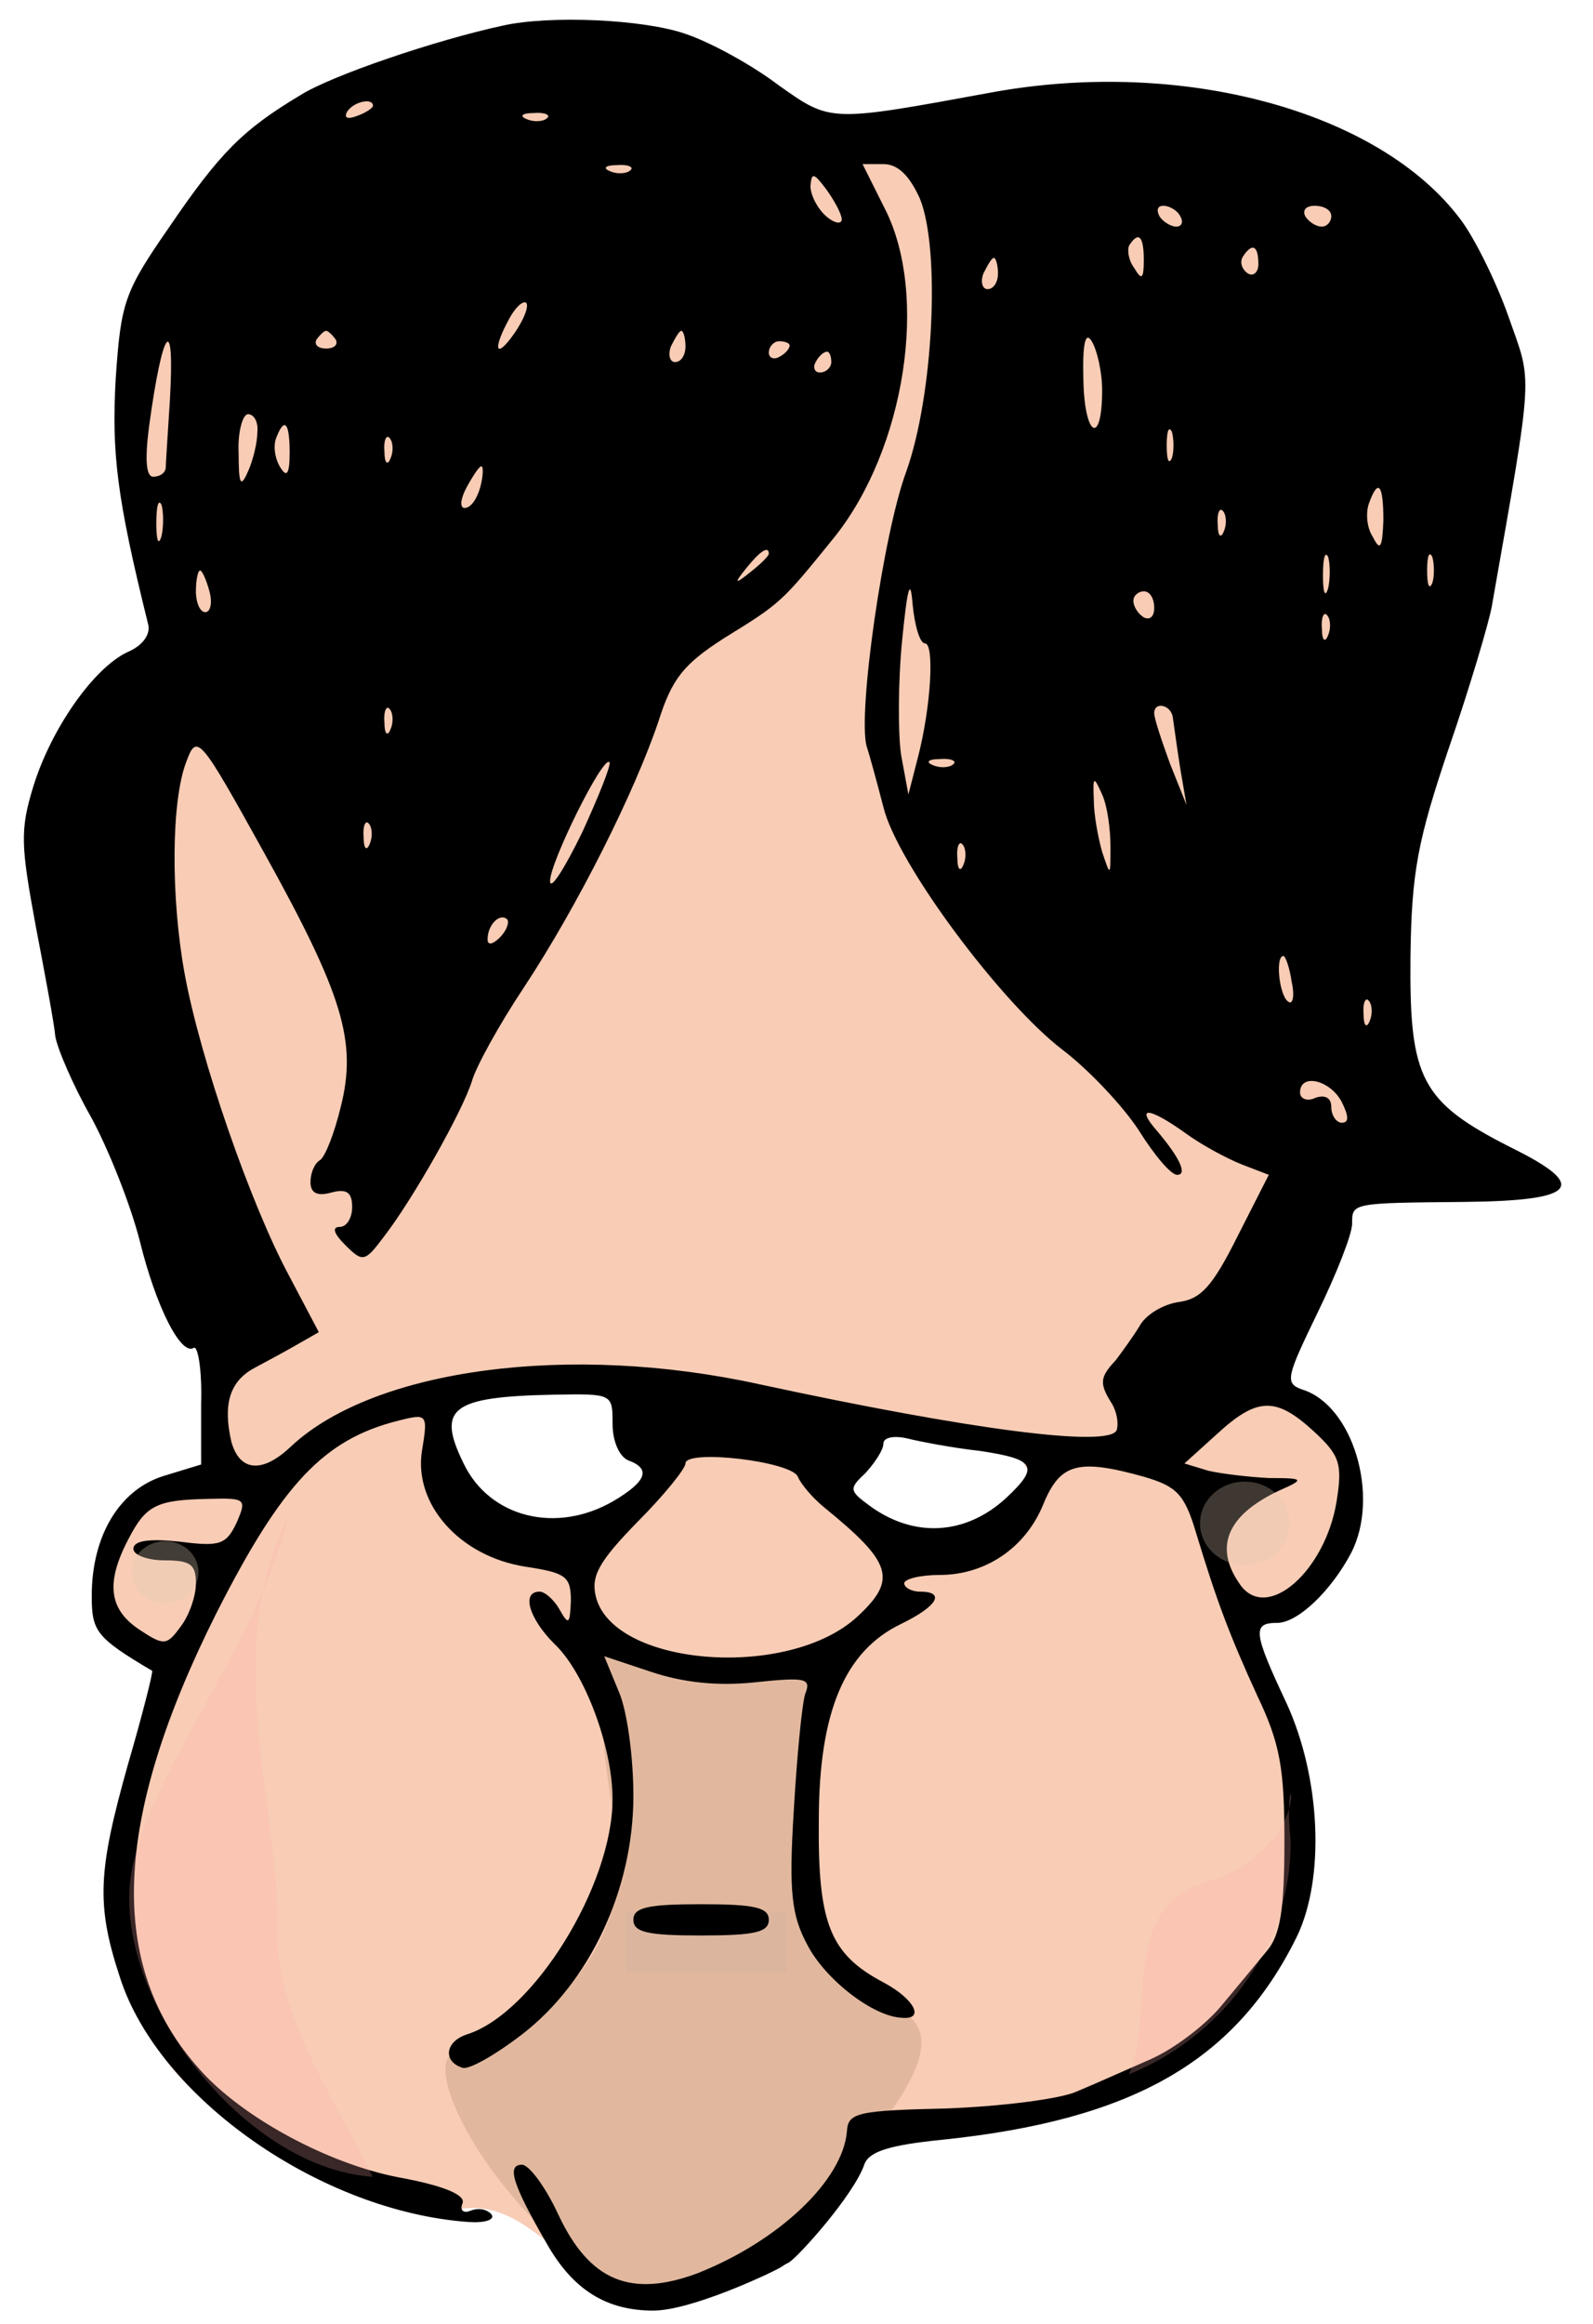 <?xml version="1.0" encoding="UTF-8" standalone="no"?>
<svg
   xmlns:dc="http://purl.org/dc/elements/1.1/"
   xmlns:cc="http://creativecommons.org/ns#"
   xmlns:rdf="http://www.w3.org/1999/02/22-rdf-syntax-ns#"
   xmlns:svg="http://www.w3.org/2000/svg"
   xmlns="http://www.w3.org/2000/svg"
   xmlns:sodipodi="http://sodipodi.sourceforge.net/DTD/sodipodi-0.dtd"
   xmlns:inkscape="http://www.inkscape.org/namespaces/inkscape"
   viewBox="0 0 49.026 75.829"
   id="svg930"
   sodipodi:version="0.32"
   inkscape:version="0.48.0 r9654"
   width="240"
   height="350"
   sodipodi:docname="13c1.svg.2010_12_30_13_23_15.0.svg"
   version="1.1">
  <defs
     id="defs935">
    <filter
       inkscape:collect="always"
       id="filter3808"
       x="-0.324"
       width="1.648"
       y="-0.132"
       height="1.265"
       color-interpolation-filters="sRGB">
      <feGaussianBlur
         inkscape:collect="always"
         stdDeviation="2.916"
         id="feGaussianBlur3810" />
    </filter>
    <filter
       color-interpolation-filters="sRGB"
       inkscape:collect="always"
       id="filter3808-6"
       x="-0.324"
       width="1.648"
       y="-0.132"
       height="1.265">
      <feGaussianBlur
         inkscape:collect="always"
         stdDeviation="2.916"
         id="feGaussianBlur3810-2" />
    </filter>
    <filter
       inkscape:collect="always"
       id="filter3880"
       x="-0.149"
       width="1.298"
       y="-0.392"
       height="1.784"
       color-interpolation-filters="sRGB">
      <feGaussianBlur
         inkscape:collect="always"
         stdDeviation="0.955"
         id="feGaussianBlur3882" />
    </filter>
  </defs>
  <sodipodi:namedview
     id="base"
     pagecolor="#ffffff"
     bordercolor="#666666"
     borderopacity="1.0"
     inkscape:pageopacity="0.0"
     inkscape:pageshadow="2"
     inkscape:zoom="0.5"
     inkscape:cx="1011.4147"
     inkscape:cy="-387.52766"
     inkscape:window-width="1920"
     inkscape:window-height="1005"
     inkscape:window-x="0"
     inkscape:window-y="24"
     showgrid="false"
     inkscape:window-maximized="1"
     inkscape:current-layer="svg930"
     fit-margin-top="0"
     fit-margin-left="0"
     fit-margin-right="0"
     fit-margin-bottom="0" />
  <g
     id="g3784"
     transform="translate(-2.191,-148.604)">
    <rect
       y="193.149"
       x="14.159"
       height="5.746"
       width="21.753"
       id="rect2987"
       style="fill:#ffffff;fill-opacity:1;stroke:none" />
    <path
       sodipodi:nodetypes="sscsccsscscscscssscscsscscssssssssssscccc"
       inkscape:connector-curvature="0"
       id="path2989"
       d="m 16.522,150.681 c -6.399,0 -11.587,5.165 -11.587,11.536 0,2.006 0.515,3.891 1.419,5.534 -1.143,2.931 -1.783,6.154 -1.783,9.514 0,8.655 2.467,13.041 3.101,17.94 -0.202,0.577 -0.41,1.223 -0.621,1.918 -0.185,-0.061 -0.379,-0.094 -0.58,-0.094 -1.251,0 -2.266,1.26 -2.266,2.813 0,1.19 0.908,2.518 1.749,2.929 -0.867,3.766 -1.436,7.084 -1.383,8.398 0.18,4.479 2.928,7.725 11.182,9.509 2.554,-0.364 3.48,2.963 6.991,2.806 2.924,-0.13 5.317,-2.169 5.461,-4.895 13.997,-1.741 14.084,-5.968 15.161,-10.078 0.257,-0.98 -1.239,-5.101 -2.579,-8.263 0.424,0.462 0.957,0.738 1.537,0.738 1.381,0 2.5,-1.563 2.5,-3.49 0,-1.927 -1.12,-3.49 -2.5,-3.49 -0.235,0 -0.461,0.047 -0.676,0.131 2.137,-4.425 4.532,-10.149 4.532,-16.978 0,-1.882 -0.197,-3.719 -0.566,-5.484 2.155,-1.825 3.586,-5.031 3.586,-8.681 0,-5.68 -3.463,-10.285 -7.734,-10.285 -2.387,0 -4.521,1.438 -5.939,3.699 -2.976,-1.92 -6.401,-3.023 -10.048,-3.023 -0.481,0 -0.958,0.019 -1.431,0.058 -2.025,-1.724 -4.653,-2.765 -7.527,-2.765 z m 2.135,42.702 c 2.171,0 3.931,1.214 3.931,2.71 0,1.496 -1.76,2.707 -3.931,2.707 -2.171,0 -3.931,-1.212 -3.931,-2.707 0,-1.496 1.76,-2.71 3.931,-2.71 z m 12.497,1.771 c 1.798,0 3.255,0.92 3.255,2.056 0,1.136 -1.457,2.056 -3.255,2.056 -1.798,0 -3.255,-0.92 -3.255,-2.056 0,-1.136 1.457,-2.056 3.255,-2.056 z m 8.681,2.678 c 0.008,0.122 0.022,0.241 0.039,0.359 -0.034,-0.073 -0.07,-0.154 -0.104,-0.223 0.021,-0.044 0.043,-0.092 0.064,-0.136 z"
       style="fill:#f8ccb5;fill-opacity:1;stroke:none" />
    <path
       inkscape:connector-curvature="0"
       sodipodi:nodetypes="csscsccc"
       id="path2086"
       d="m 27.57,203.235 c -0.342,3.652 -1.836,8.207 2.677,11.069 1.513,0.96 -0.609,3.326 -1.211,4.235 -1.001,1.513 -3.679,4.551 -7.285,5.113 -4.59,-2.098 -7.524,-7.742 -6.178,-8.085 3.046,-0.775 5.363,-3.195 5.363,-6.473 -1.146,-6.608 0.033,-2.777 -1.209,-7.412 3.601,1.666 6.714,1.544 7.842,1.553 z"
       style="fill:#e1b89e;fill-opacity:1;fill-rule:evenodd;stroke:none" />
    <rect
       transform="matrix(0.34,0,0,0.34,0.98,147.896)"
       y="185.536"
       x="59.307"
       height="5.85"
       width="15.383"
       id="rect3838"
       style="opacity:0.354;fill:#b3a19e;fill-opacity:1;stroke:none;filter:url(#filter3880)" />
    <g
       style="fill:#000000;fill-opacity:1;stroke:none"
       id="g931"
       transform="matrix(0.034,0,0,-0.034,0.98,225.359)">
      <path
         sodipodi:nodetypes="cccccccccccccccscccccccccccccccscsccssccsccccccccsssccccscsscccccscsscccccscccscccccccccccsccsccccccccccccccscccccccccccccccccccccsscsssccccccccscssccscscscsscsssccssccssscsssccscscscsscsssccsccsccscssssscsscccscsccscsccccccssssscccccsccccccscsscscccsccsssssscccccsscsssccccccccccccsccsccccccscccsccccccccsscsccsccccccsscscsccccscccccccccccccscccccccscccsssccccc"
         inkscape:connector-curvature="0"
         style="fill:#000000;fill-opacity:1"
         id="path932"
         d="m 475,2233 c -65,-14 -165,-48 -195,-67 -55,-33 -77,-55 -126,-127 -43,-62 -46,-72 -51,-145 -4,-71 1,-114 31,-235 3,-10 -5,-21 -19,-27 -33,-15 -74,-74 -91,-129 -13,-42 -12,-57 2,-133 9,-47 18,-95 19,-107 2,-12 17,-47 34,-77 17,-31 38,-84 47,-119 16,-65 40,-111 52,-103 4,2 8,-22 7,-54 l 0,-58 -36,-11 C 107,828 80,784 80,726 c 0,-34 4,-40 58,-72 1,-1 -9,-41 -23,-89 C 86,462 84,430 107,360 144,244 300,135 442,125 c 15,-1 25,2 22,7 -4,5 -12,7 -20,4 -7,-3 -11,0 -8,7 3,8 -18,17 -62,25 -67,13 -149,57 -190,103 -90,100 -84,240 16,439 63,124 103,166 174,184 28,7 29,7 23,-29 -8,-51 36,-101 99,-111 39,-6 44,-9 44,-33 -1,-22 -2,-24 -11,-8 -5,9 -14,17 -19,17 -18,0 -10,-26 14,-50 29,-27 56,-99 56,-149 0,-83 -76,-206 -140,-226 -21,-7 -23,-26 -4,-32 6,-2 31,12 57,32 65,50 107,139 107,229 0,37 -6,82 -14,100 l -14,34 45,-15 c 30,-10 63,-14 100,-10 48,5 54,4 48,-11 -3,-9 -8,-59 -11,-112 -5,-79 -2,-101 13,-129 17,-33 63,-69 91,-70 22,-2 12,18 -18,34 -51,27 -63,56 -62,155 0,105 25,163 79,189 35,17 43,31 18,31 -8,0 -15,4 -15,8 0,4 15,8 34,8 44,0 83,26 100,69 16,38 33,43 97,25 30,-9 38,-16 49,-53 20,-66 32,-98 59,-157 22,-46 26,-70 26,-140 0,-65 -4,-90 -17,-105 -9,-11 -29,-35 -44,-53 -15,-18 -45,-41 -68,-51 -23,-10 -54,-24 -71,-31 -16,-7 -72,-14 -124,-16 -86,-2 -95,-4 -96,-22 C 801,165 740,107 662,76 598,52 558,68 528,132 c -12,26 -28,48 -35,48 -15,0 -9,-19 24,-76 25,-44 57,-64 102,-64 36,0 110.372,34.703 121.681,41.115 C 744.697,83.392 744.953,84.167 749,86 c 8.204,4.326 63,65 73,95 5,12 25,18 75,23 182,19 281,75 340,195 27,56 23,152 -10,224 -32,68 -33,77 -9,77 20,0 52,31 71,67 28,54 2,142 -47,157 -17,6 -15,12 15,74 18,37 33,75 33,85 0,20 -1,20 107,21 109,1 121,15 46,52 -87,44 -98,66 -97,182 1,83 7,113 37,202 20,58 38,119 41,135 41,233 39,213 16,279 -12,34 -33,76 -46,93 -78,104 -267,155 -449,122 -158,-29 -155,-29 -206,7 -25,19 -65,41 -89,49 -40,14 -130,18 -175,8 z m -125,-77 c 0,-2 -7,-7 -16,-10 -8,-3 -12,-2 -9,4 6,10 25,14 25,6 z m 167,-12 c -3,-3 -12,-4 -19,-1 -8,3 -5,6 6,6 11,1 17,-2 13,-5 z m 80,-50 c -3,-3 -12,-4 -19,-1 -8,3 -5,6 6,6 11,1 17,-2 13,-5 z m 278,-27 c 20,-49 13,-189 -13,-262 -22,-59 -47,-233 -38,-264 3,-9 10,-35 16,-58 13,-54 113,-188 172,-233 25,-19 58,-54 73,-77 15,-24 31,-43 37,-43 10,0 3,16 -20,43 -20,23 -7,22 28,-3 15,-11 39,-24 54,-30 l 26,-10 -30,-59 c -24,-48 -35,-60 -56,-63 -15,-2 -32,-12 -38,-23 -6,-10 -17,-25 -23,-33 -15,-16 -16,-22 -4,-41 5,-8 7,-19 5,-26 -7,-17 -139,0 -343,44 -182,40 -369,15 -449,-59 -28,-27 -50,-25 -58,4 -8,35 -2,57 21,70 11,6 30,16 42,23 l 21,12 -29,55 c -36,67 -85,207 -100,290 -13,72 -13,165 2,203 10,27 13,23 74,-87 76,-137 90,-182 74,-245 -6,-25 -15,-48 -20,-51 -5,-3 -9,-12 -9,-21 0,-10 6,-14 20,-10 15,4 20,0 20,-14 0,-10 -5,-19 -12,-19 -8,0 -5,-7 5,-17 17,-17 19,-17 37,7 28,36 76,121 85,150 4,14 26,54 50,90 52,79 106,187 129,255 13,41 24,55 63,80 55,34 55,34 106,97 68,85 91,233 48,316 l -21,42 20,0 c 14,0 25,-11 35,-33 z m -75,-20 c 0,-5 -7,-4 -15,3 -8,7 -15,20 -15,29 1,13 3,13 15,-3 8,-11 15,-24 15,-29 z m 325,3 c 3,-5 2,-10 -4,-10 -5,0 -13,5 -16,10 -3,6 -2,10 4,10 5,0 13,-4 16,-10 z m 145,0 c 0,-5 -4,-10 -9,-10 -6,0 -13,5 -16,10 -3,6 1,10 9,10 9,0 16,-4 16,-10 z m -180,-42 c 0,-18 -2,-20 -9,-8 -6,8 -7,18 -5,22 9,14 14,9 14,-14 z m 110,-4 c 0,-8 -5,-12 -10,-9 -6,4 -8,11 -5,16 9,14 15,11 15,-7 z m -250,-9 c 0,-8 -4,-15 -10,-15 -5,0 -7,7 -4,15 4,8 8,15 10,15 2,0 4,-7 4,-15 z m -464,-57 c -18,-26 -22,-17 -5,14 6,11 13,17 16,15 3,-3 -2,-16 -11,-29 z m -172,-6 c 3,-5 -1,-9 -9,-9 -8,0 -12,4 -9,9 3,4 7,8 9,8 2,0 6,-4 9,-8 z m 336,-7 c 0,-8 -4,-15 -10,-15 -5,0 -7,7 -4,15 4,8 8,15 10,15 2,0 4,-7 4,-15 z m 400,-42 c 0,-54 -17,-45 -18,10 -1,35 2,47 8,37 5,-8 10,-29 10,-47 z m -895,-10 c -2,-32 -4,-61 -4,-65 -1,-5 -6,-8 -12,-8 -7,0 -8,17 -4,48 13,96 25,111 20,25 z m 595,53 c 0,-3 -4,-8 -10,-11 -5,-3 -10,-1 -10,4 0,6 5,11 10,11 6,0 10,-2 10,-4 z m 40,-16 c 0,-5 -5,-10 -11,-10 -5,0 -7,5 -4,10 3,6 8,10 11,10 2,0 4,-4 4,-10 z m -551,-67 c 0,-10 -4,-27 -9,-38 -7,-16 -9,-13 -9,18 -1,20 4,37 9,37 6,0 10,-8 9,-17 z m 31,-20 c 0,-21 -3,-24 -9,-14 -5,8 -7,20 -4,28 8,21 13,15 13,-14 z m 847,-5 c -3,-7 -5,-2 -5,12 0,14 2,19 5,13 2,-7 2,-19 0,-25 z m -750,0 c -3,-8 -6,-5 -6,6 -1,11 2,17 5,13 3,-3 4,-12 1,-19 z m 86,-28 c -3,-11 -9,-20 -15,-20 -5,0 -4,9 2,20 6,11 12,20 14,20 2,0 2,-9 -1,-20 z m 867,-32 c -1,-26 -3,-30 -10,-16 -6,9 -7,23 -4,32 9,25 14,19 14,-16 z M 147,1743 c -3,-10 -5,-4 -5,12 0,17 2,24 5,18 2,-7 2,-21 0,-30 z m 1020,5 c -3,-8 -6,-5 -6,6 -1,11 2,17 5,13 3,-3 4,-12 1,-19 z m -437,-22 c 0,-2 -8,-10 -17,-17 -16,-13 -17,-12 -4,4 13,16 21,21 21,13 z m 537,-33 c -3,-10 -5,-4 -5,12 0,17 2,24 5,18 2,-7 2,-21 0,-30 z m 100,5 c -3,-7 -5,-2 -5,12 0,14 2,19 5,13 2,-7 2,-19 0,-25 z m -1174,-8 c 3,-11 1,-20 -4,-20 -5,0 -9,9 -9,20 0,11 2,20 4,20 2,0 6,-9 9,-20 z m 687,-50 c 9,0 6,-60 -7,-110 l -9,-35 -7,38 c -3,20 -3,70 1,110 5,51 8,61 10,35 2,-21 7,-38 12,-38 z m 220,34 c 0,-8 -4,-12 -10,-9 -5,3 -10,10 -10,16 0,5 5,9 10,9 6,0 10,-7 10,-16 z m 167,-26 c -3,-8 -6,-5 -6,6 -1,11 2,17 5,13 3,-3 4,-12 1,-19 z m -900,-90 c -3,-8 -6,-5 -6,6 -1,11 2,17 5,13 3,-3 4,-12 1,-19 z m 751,10 c 1,-7 4,-29 7,-48 l 6,-35 -16,40 c -8,22 -15,43 -15,48 0,12 17,8 18,-5 z M 551,1459 c -17,-35 -31,-57 -31,-47 0,18 51,121 57,114 2,-2 -10,-32 -26,-67 z m 356,65 c -3,-3 -12,-4 -19,-1 -8,3 -5,6 6,6 11,1 17,-2 13,-5 z m 151,-79 c 0,-29 0,-29 -8,-5 -4,14 -8,36 -8,50 -1,23 0,23 8,5 5,-11 8,-33 8,-50 z m -711,3 c -3,-8 -6,-5 -6,6 -1,11 2,17 5,13 3,-3 4,-12 1,-19 z m 570,-20 c -3,-8 -6,-5 -6,6 -1,11 2,17 5,13 3,-3 4,-12 1,-19 z m -445,-70 c -7,-7 -12,-8 -12,-2 0,14 12,26 19,19 2,-3 -1,-11 -7,-17 z m 760,-43 c 3,-13 1,-22 -3,-19 -9,5 -13,44 -5,44 2,0 6,-11 8,-25 z m 75,-37 c -3,-8 -6,-5 -6,6 -1,11 2,17 5,13 3,-3 4,-12 1,-19 z m -27,-78 c 7,-14 7,-20 0,-20 -5,0 -10,7 -10,15 0,9 -6,12 -15,9 -8,-4 -15,-1 -15,5 0,19 29,12 40,-9 z M 580,891 c 0,-16 6,-31 15,-35 22,-8 18,-20 -14,-39 -55,-32 -119,-16 -144,36 -26,53 -12,64 86,66 57,1 57,1 57,-28 z m 673,-7 c 25,-23 28,-31 22,-68 -11,-66 -66,-115 -92,-80 -26,36 -14,67 37,91 25,11 24,12 -10,12 -19,1 -45,4 -58,7 l -23,7 31,28 c 39,36 57,36 93,3 z M 933,865 c 53,-8 57,-15 25,-45 -39,-36 -89,-39 -132,-7 -19,14 -19,16 -3,31 9,10 17,22 17,28 0,6 10,8 23,5 12,-3 43,-9 70,-12 z M 758,840 c 3,-7 14,-20 25,-29 65,-53 71,-69 32,-105 -66,-61 -234,-48 -251,19 -5,20 3,34 40,72 25,25 46,51 46,56 0,14 103,2 108,-13 z M 219,796 c -10,-21 -16,-23 -55,-18 -29,3 -44,1 -44,-7 0,-6 14,-11 30,-11 25,0 30,-4 30,-22 0,-13 -7,-32 -15,-42 -13,-18 -16,-18 -40,-2 -28,19 -32,44 -10,86 17,33 27,38 77,39 36,1 37,0 27,-23 z" />
      <path
         inkscape:connector-curvature="0"
         style="fill:#000000;fill-opacity:1"
         id="path933"
         d="m 600,415 c 0,-12 14,-15 65,-15 51,0 65,3 65,15 0,12 -14,15 -65,15 -51,0 -65,-3 -65,-15 z" />
    </g>
    <path
       transform="matrix(0.086,0,0,0.07,-9.321,150.409)"
       d="m 605.991,684.313 c 0,10.739 -7.598,19.445 -16.971,19.445 -9.373,0 -16.971,-8.706 -16.971,-19.445 0,-10.739 7.598,-19.445 16.971,-19.445 9.373,0 16.971,8.706 16.971,19.445 z"
       sodipodi:ry="19.445436"
       sodipodi:rx="16.970562"
       sodipodi:cy="684.31311"
       sodipodi:cx="589.01996"
       id="path2996"
       style="fill:#e3ccb5;fill-opacity:0.278;stroke:none"
       sodipodi:type="arc" />
    <path
       transform="matrix(0.064,0,0,0.052,-31.6,164.319)"
       d="m 605.991,684.313 c 0,10.739 -7.598,19.445 -16.971,19.445 -9.373,0 -16.971,-8.706 -16.971,-19.445 0,-10.739 7.598,-19.445 16.971,-19.445 9.373,0 16.971,8.706 16.971,19.445 z"
       sodipodi:ry="19.445436"
       sodipodi:rx="16.970562"
       sodipodi:cy="684.31311"
       sodipodi:cx="589.01996"
       id="path2996-4"
       style="fill:#dcccb5;fill-opacity:0.3;stroke:none"
       sodipodi:type="arc" />
    <path
       transform="matrix(0.34,0,0,0.34,0.98,147.896)"
       sodipodi:nodetypes="cscsc"
       inkscape:connector-curvature="0"
       id="path3783"
       d="m 26.828,147.803 c -3.177,12.502 -12.958,23.912 -14.935,33.522 -2.399,11.66 10.258,28.778 23.072,29.671 -2.971,-6.358 -9.439,-15.359 -9.174,-23.95 0.336,-10.874 -5.518,-26.539 1.038,-39.243 z"
       style="opacity:0.477;fill:#ffaaaa;fill-opacity:1;stroke:none;filter:url(#filter3808)" />
    <path
       sodipodi:nodetypes="cccc"
       transform="matrix(-0.285,0,0,0.302,20.578,159.444)"
       inkscape:connector-curvature="0"
       id="path3783-2"
       d="m -78.096,163.074 c 0,11.905 8.472,21.349 18.528,25.153 -2.971,-6.358 0.817,-16.358 -7.288,-20.296 -15.875,-3.86 -9.945,-17.189 -11.24,-4.857 z"
       style="opacity:0.477;fill:#ffaaaa;fill-opacity:1;stroke:none;filter:url(#filter3808-6)" />
  </g>
</svg>
